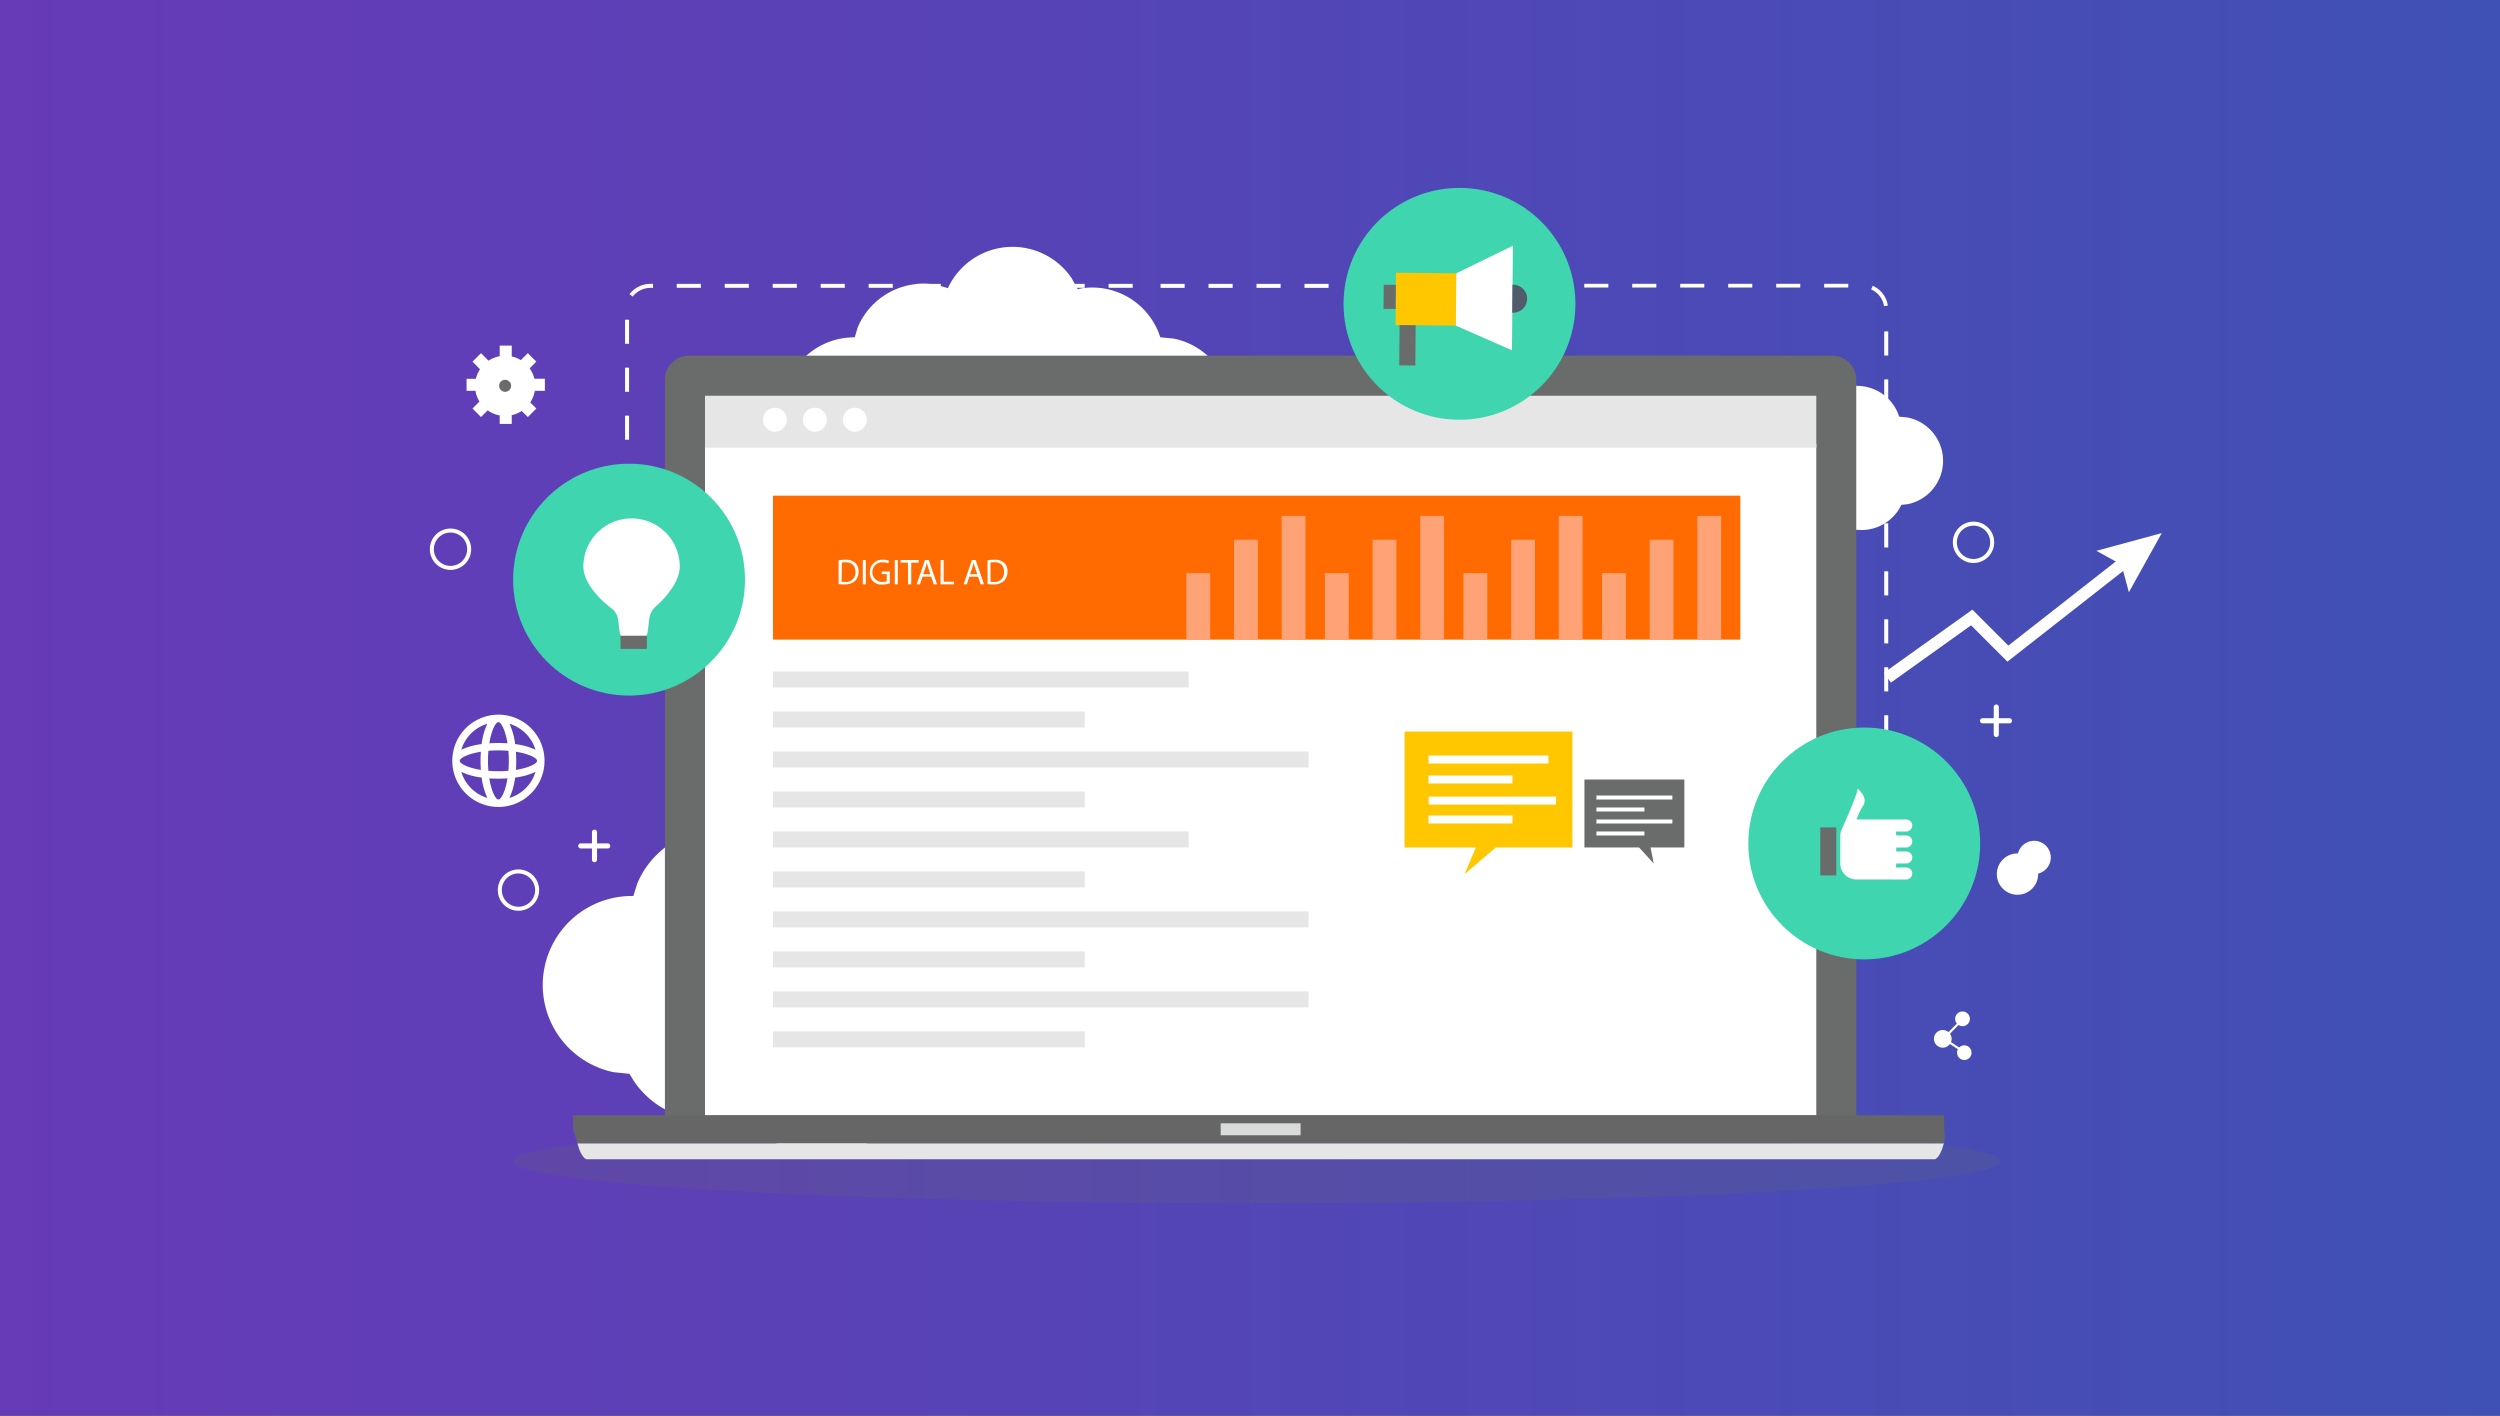 <svg xmlns="http://www.w3.org/2000/svg" viewBox="0 0 830 470"><rect x="0" y="0" width="830" height="470" fill="#333333" stroke="none"/><defs><linearGradient id="linear-gradient" y1="-6465" x2="830" y2="-6465" gradientTransform="matrix(1 0 0 -1 0 -6230)" gradientUnits="userSpaceOnUse"><stop offset="0" stop-color="#673ab7"/><stop offset="1" stop-color="#3f51b5"/></linearGradient></defs><g id="online-advertising"><path fill="url(#linear-gradient)" d="M0 0h830v470H0z"/><ellipse cx="417.21" cy="385.54" rx="246.85" ry="13.93" fill="#65696d" opacity=".2" style="isolation:isolate"/><path d="M272.85 383.74a29.56 29.56 0 0 1-24.52-13l-1-1.56-.9.42a29.56 29.56 0 0 1-36-10.71l-1.43-2.38-5.22-.53a29.56 29.56 0 0 1 6-58.51h.5l1.3-4.18a29.59 29.59 0 0 1 27.23-18.06 28.809 28.809 0 0 1 6 .61l4.16 1.28.47-1a29.55 29.55 0 0 1 50.83-3.08l2.45 4.51 1.54-.35a29.61 29.61 0 0 1 31.93 18.22l.72 2 5.69.57a29.57 29.57 0 0 1 0 57.92l-4.28.44-.19.41a29.6 29.6 0 0 1-38 14.12l-2.24-1.07-.51.83a29.54 29.54 0 0 1-24.53 13.1zm61.07-202.65a23.69 23.69 0 0 1-19.65-10.44l-.77-1.25-.72.34a23.69 23.69 0 0 1-28.86-8.58l-1.14-1.88-4.19-.43a23.69 23.69 0 0 1 4.78-46.85h.4l1-3.35a23.72 23.72 0 0 1 21.83-14.47 23.09 23.09 0 0 1 4.78.49l3.33 1 .37-.8a23.68 23.68 0 0 1 40.73-2.47l2 3.61 1.23-.28a23.73 23.73 0 0 1 25.59 14.6l.58 1.64 4.56.46a23.7 23.7 0 0 1 0 46.42l-3.43.35-.15.33a23.72 23.72 0 0 1-30.45 11.31L354 170l-.41.67a23.67 23.67 0 0 1-19.67 10.42zm264.76.2a14.68 14.68 0 0 1-12.18-6.47l-.5-.82-.45.21a14.69 14.69 0 0 1-17.89-5.32l-.71-1.17-2.59-.26a14.68 14.68 0 0 1 3-29.07h.25l.64-2.08a14.7 14.7 0 0 1 13.53-9 14.31 14.31 0 0 1 3 .3l2.07.64.23-.5a14.68 14.68 0 0 1 25.25-1.53l1.22 2.24.76-.18a14.71 14.71 0 0 1 15.86 9.05l.36 1 2.83.28a14.69 14.69 0 0 1 0 28.78l-2.12.22-.09.21a14.7 14.7 0 0 1-18.87 7l-1.11-.53-.25.41a14.67 14.67 0 0 1-12.24 6.59zm-391.16-43.289h1.33v8h-1.33zm0-15.93h1.33v8h-1.33zm0-15.93h1.33v8h-1.33zm2.54-7.69l-1.06-.8a8.92 8.92 0 0 1 7.15-3.42h.66v1.33h-.66a7.59 7.59 0 0 0-6.09 2.91zm223.03-4.2h8v1.31h-8zm-15.93 0h8v1.31h-8zm-15.93 0h8v1.31h-8zm-15.93 0h8v1.31h-8z" fill="#fff"/><path fill="#fff" d="M368.05 94.251h8v1.31h-8zm-15.93 0h8v1.31h-8zm-47.79 0h8v1.31h-8zm-15.93 0h8v1.31h-8zm-15.93 0h8v1.31h-8zm-15.93 0h8v1.31h-8zm-15.93 0h8v1.31h-8zm-15.93 0h8v1.31h-8zM625.56 237.47h1.33v8h-1.33zm0-15.93h1.33v8h-1.33zm0-15.93h1.33v8h-1.33zm0-15.93h1.33v8h-1.33zm0-15.93h1.33v8h-1.33zm0-47.79h1.33v8h-1.33zm0-15.93h1.33v8h-1.33zm-.08-8.39a7.26 7.26 0 0 0-4.26-5.55l.54-1.21a8.58 8.58 0 0 1 5 6.56zm-19.86-7.41h8v1.24h-8zm-15.93 0h8v1.24h-8zm-15.93 0h8v1.24h-8zm-15.93 0h8v1.24h-8zm-15.93 0h8v1.24h-8zm-15.93 0h8v1.24h-8zm141.26 144.22h-3.62v-3.61a.85.85 0 1 0-1.69 0v3.61h-3.62a.85.85 0 1 0 0 1.69h3.62v3.62a.85.85 0 1 0 1.69 0v-3.62h3.62a.85.85 0 0 0 0-1.69zM201.84 280h-3.62v-3.61a.85.85 0 1 0-1.69 0V280h-3.62a.85.85 0 1 0 0 1.69h3.62v3.62a.85.85 0 1 0 1.69 0v-3.62h3.62a.85.85 0 0 0 0-1.69zm-52.27-104.52a6.86 6.86 0 1 0 6.86 6.86 6.86 6.86 0 0 0-6.86-6.86zm0 12.39a5.53 5.53 0 1 1 5.53-5.53 5.53 5.53 0 0 1-5.53 5.53zm520.24 109.19a6.86 6.86 0 1 1 6.86-6.86 6.87 6.87 0 0 1-6.86 6.86zm0-12.39a5.525 5.525 0 1 1 0 .01zm-14.6-97.76a6.86 6.86 0 1 1 6.86-6.86 6.87 6.87 0 0 1-6.86 6.86zm0-12.39a5.53 5.53 0 1 0 5.53 5.53 5.53 5.53 0 0 0-5.53-5.53zM172.13 302.37a6.86 6.86 0 1 1 6.86-6.86 6.87 6.87 0 0 1-6.86 6.86zm0-12.39a5.53 5.53 0 1 0 5.53 5.53 5.54 5.54 0 0 0-5.53-5.51zm482.37 59.11a2.38 2.38 0 0 0-4.05-1.32l-2.72-1.8a2.91 2.91 0 0 0-.33-2.77l2.83-2.9a2.44 2.44 0 1 0-.55-.49l-2.78 2.85a2.93 2.93 0 1 0 .339 4.13q.074-.087.141-.18l2.64 1.75a2.36 2.36 0 0 0-.24 1.44 2.39 2.39 0 0 0 4.754-.495q-.012-.113-.034-.225z"/><path fill="#fff" d="M717.71 176.98l-21.7 5.89 6.412 3.545-35.642 27.915-11.94-11.94-29.38 20.98 2.32 3.26 26.62-19.02 12.06 12.06 38.433-30.106 1.897 7.066 10.92-19.65zm-536.93 75.61v-.007a15.309 15.309 0 0 0-30.618 0v.015a15.31 15.31 0 1 0 30.62 0v-.01zm-15.31 12.86c-.886 0-2.3-2.581-3.018-7.038 1 .07 2.007.108 3.018.108s2.022-.038 3.018-.109c-.713 4.458-2.132 7.039-3.018 7.039zm0-9.4c-1.179 0-2.282-.054-3.32-.141a39.363 39.363 0 0 1 .002-6.639 39.547 39.547 0 0 1 6.636.001 39.362 39.362 0 0 1 .002 6.638 37.967 37.967 0 0 1-3.32.141zm-12.85-3.458c.005-.886 2.57-2.3 7.029-3.016a42.053 42.053 0 0 0 0 6.036c-4.449-.719-7.025-2.135-7.029-3.02zm12.85-12.842c.885 0 2.3 2.577 3.017 7.028-1-.07-2.006-.108-3.017-.108s-2.021.038-3.017.108c.715-4.451 2.132-7.028 3.017-7.028zm5.811 9.822c4.453.713 7.033 2.13 7.038 3.016 0 .886-2.584 2.3-7.039 3.017a42.253 42.253 0 0 0 .001-6.033zm6.493-.656a22.081 22.081 0 0 0-6.752-1.877 22.047 22.047 0 0 0-1.874-6.744 12.879 12.879 0 0 1 8.627 8.62zm-15.986-8.624a22.025 22.025 0 0 0-1.88 6.746 22.045 22.045 0 0 0-6.746 1.874 12.869 12.869 0 0 1 8.627-8.62zm-8.63 15.978a22.029 22.029 0 0 0 6.755 1.882 22.1 22.1 0 0 0 1.9 6.762 12.867 12.867 0 0 1-8.654-8.644zm15.964 8.646a22.135 22.135 0 0 0 1.894-6.764 22.061 22.061 0 0 0 6.766-1.887 12.867 12.867 0 0 1-8.66 8.651zM180.9 129.75v-4h-3.487a9.943 9.943 0 0 0-1.575-3.457l2.226-2.226-2.828-2.829-2.327 2.327a9.922 9.922 0 0 0-3.009-1.225v-3.59h-4v3.51a9.938 9.938 0 0 0-3.709 1.488l-2.5-2.5-2.828 2.828 2.5 2.5a9.939 9.939 0 0 0-1.375 3.175H154.9v4h2.949a9.921 9.921 0 0 0 1.333 3.56l-2.319 2.319 2.828 2.828 2.221-2.221a9.933 9.933 0 0 0 3.987 1.684v2.83h4v-2.911a9.941 9.941 0 0 0 3.31-1.408l2.029 2.029 2.828-2.828-2.029-2.029a9.935 9.935 0 0 0 1.512-3.853z"/><circle cx="167.7" cy="128.09" r="2" fill="#6a6b6b"/><path d="M616.28 126.08a8 8 0 0 0-8-8H228.75a8 8 0 0 0-8 8V371.6h395.53z" fill="#6a6b6b"/><path fill="#fff" d="M234.06 147.32h368.95v222.96H234.06z"/><path fill="#e6e6e6" d="M234.06 131.39h368.95v17.25H234.06z"/><circle cx="283.83" cy="139.35" r="3.98" fill="#fff"/><circle cx="270.56" cy="139.35" r="3.98" fill="#fff"/><circle cx="257.29" cy="139.35" r="3.98" fill="#fff"/><path fill="#ffc700" d="M522.05 242.87h-55.74v38.49h23.702l-3.792 8.85 10.38-8.85h25.45v-38.49z"/><path fill="#6a6b6b" d="M559.21 258.8h-33.18v22.56h18.14l4.87 5.31-1.064-5.31h11.234V258.8z"/><path fill="#fff" d="M474.27 250.83h39.81v2.65h-39.81zm0 6.64h27.87v2.65h-27.87zm.04 7h42.31v2.65h-42.31zm-.04 6.27h27.87v2.65h-27.87zm55.74-6.63h25.22v1.33h-25.22zm0 3.98h15.93v1.33h-15.93zm0 3.98h25.22v1.33h-25.22zm0 3.98h15.93v1.33h-15.93z"/><path fill="#ff6b00" d="M256.62 164.57h321.17v47.78H256.62z"/><path fill="#e6e6e6" d="M256.62 222.96h138.02v5.31H256.62zm0 13.28h103.52v5.31H256.62zm0 13.27h177.84v5.31H256.62zm0 13.27h103.52v5.31H256.62zm0 13.27h138.02v5.31H256.62zm0 13.27h103.52v5.31H256.62zm0 13.27h177.84v5.31H256.62zm0 13.27h103.52v5.31H256.62zm0 13.28h177.84v5.31H256.62zm0 13.27h103.52v5.31H256.62z"/><path fill="#ffa276" d="M485.87 190.27h7.91v22.15h-7.91zm15.82-11.07h7.91v33.22h-7.91zm15.82-7.91h7.91v41.13h-7.91zm14.36 18.98h7.91v22.15h-7.91zm15.82-11.07h7.91v33.22h-7.91zm15.82-7.91h7.91v41.13h-7.91zm-169.64 18.98h7.91v22.15h-7.91zm15.82-11.07h7.91v33.22h-7.91zm15.82-7.91h7.91v41.13h-7.91zm14.36 18.98h7.91v22.15h-7.91zm15.82-11.07h7.91v33.22h-7.91zm15.82-7.91h7.91v41.13h-7.91z"/><path d="M278.41 186a15 15 0 0 1 2.22-.17 4.63 4.63 0 0 1 3.27 1 3.72 3.72 0 0 1 1.14 2.9 4.27 4.27 0 0 1-1.16 3.14 5 5 0 0 1-3.57 1.16 16.682 16.682 0 0 1-1.89-.1zm1 7.15a6.61 6.61 0 0 0 1.05.06 3.11 3.11 0 0 0 3.54-3.41c0-1.91-1.07-3.12-3.28-3.12a5.94 5.94 0 0 0-1.22.11zm8.04-7.23V194h-1v-8.08zm7.97 7.72a7.53 7.53 0 0 1-2.48.44 3.8 3.8 0 0 1-4.15-4.08 4.06 4.06 0 0 1 4.38-4.17 5 5 0 0 1 2 .37l-.25.85a4.19 4.19 0 0 0-1.79-.35 3.261 3.261 0 1 0-.13 6.51 3.42 3.42 0 0 0 1.39-.22v-2.41h-1.64v-.84h2.66zm2.65-7.72V194h-1v-8.08zm3.36.88H299v-.89h6v.89h-2.47v7.2h-1.06zm4.83 4.66l-.84 2.54h-1.08l2.75-8.08h1.26l2.76 8.08H310l-.86-2.54zm2.65-.82l-.79-2.33c-.18-.53-.3-1-.42-1.48-.12.48-.25 1-.41 1.46l-.79 2.34zm3.39-4.72h1v7.21h3.45v.87h-4.5zm9.51 5.54L321 194h-1.08l2.75-8.08h1.26l2.76 8.08h-1.12l-.86-2.54zm2.65-.82l-.79-2.33c-.18-.53-.3-1-.42-1.48-.12.48-.25 1-.41 1.46l-.79 2.34zm3.39-4.64a15 15 0 0 1 2.22-.17 4.63 4.63 0 0 1 3.27 1 3.72 3.72 0 0 1 1.14 2.9 4.27 4.27 0 0 1-1.16 3.14 5 5 0 0 1-3.57 1.16 16.682 16.682 0 0 1-1.89-.1zm1 7.15a6.61 6.61 0 0 0 1.05.06 3.11 3.11 0 0 0 3.44-3.43c0-1.91-1.07-3.12-3.28-3.12a5.94 5.94 0 0 0-1.22.11z" fill="#fff"/><path d="M191.69 379.57c.6 2.32 1.56 4.54 2.9 5.31h447.9c1.33-.77 2.28-3 2.88-5.31z" fill="#e6e6e6"/><path d="M645.47 374.26v-4h-455.2v4c0 1.28.92 3.33 1.44 5.31h453.67c.51-1.98.09-4.03.09-5.31z" fill="#666"/><path fill="#d9dada" d="M405.26 372.93h26.54v3.98h-26.54z"/><circle cx="208.85" cy="192.44" r="38.49" fill="#3fd5ae"/><path d="M225.68 188.11a16 16 0 1 0-32 0c0 7.2 9.51 14 9.51 14a5.74 5.74 0 0 1 2 3.44l.55 4.39a2.55 2.55 0 0 0 2.46 2.17h4.37A2.55 2.55 0 0 0 215 210l.62-4.95a6.4 6.4 0 0 1 1.95-3.57s8.11-6.74 8.11-13.37z" fill="#fff"/><path fill="#6a6b6b" d="M206.02 211.06h8.74v4.37h-8.74z"/><circle cx="484.55" cy="100.87" r="38.49" fill="#3fd5ae"/><path transform="rotate(-89.46 473.396 99.322)" fill="#ffc700" d="M464.711 89.302h17.37v20.04h-17.37z"/><path fill="#fff" d="M501.97 116.3l-18.63-8.19.17-17.37 18.78-9.17-.32 34.73z"/><path transform="rotate(-89.46 461.377 98.554)" fill="#6a6b6b" d="M457.372 96.549h8.01v4.01h-8.01z"/><path d="M507 99.2a4.68 4.68 0 0 1-4.72 4.63h-.22l.08-9.31h.23a4.67 4.67 0 0 1 4.38 3.15 4.62 4.62 0 0 1 .25 1.53z" fill="#515b6b"/><path transform="rotate(-89.45 467.279 114.642)" fill="#6a6b6b" d="M460.599 111.972h13.36v5.34h-13.36z"/><circle cx="618.93" cy="280.03" r="38.49" fill="#3fd5ae"/><path d="M632.86 281.37a2 2 0 0 0 2-2h.01a2 2 0 0 0-2-2h-3.321a5.263 5.263 0 0 0-.184-1.31h3.5a2 2 0 0 0 2-2h.01a2 2 0 0 0-2-2l-16.5.01a24.312 24.312 0 0 1 2.378-4.92c1.32-2.66-2-5.31-2-5.31 0 1.77-5.574 14.153-5.574 14.153a5.26 5.26 0 0 0-.206 1.387v9.29a5.31 5.31 0 0 0 5.31 5.31l16.58.02a2 2 0 0 0 2-2h.01a2 2 0 0 0-2-2h-3.509a5.262 5.262 0 0 0 .188-1.32h3.311a2 2 0 0 0 2-2h.01a2 2 0 0 0-2-2h-3.32v-1.31z" fill="#fff"/><path fill="#6a6b6b" d="M604.33 274.72h5.31v15.93h-5.31z"/></g></svg>